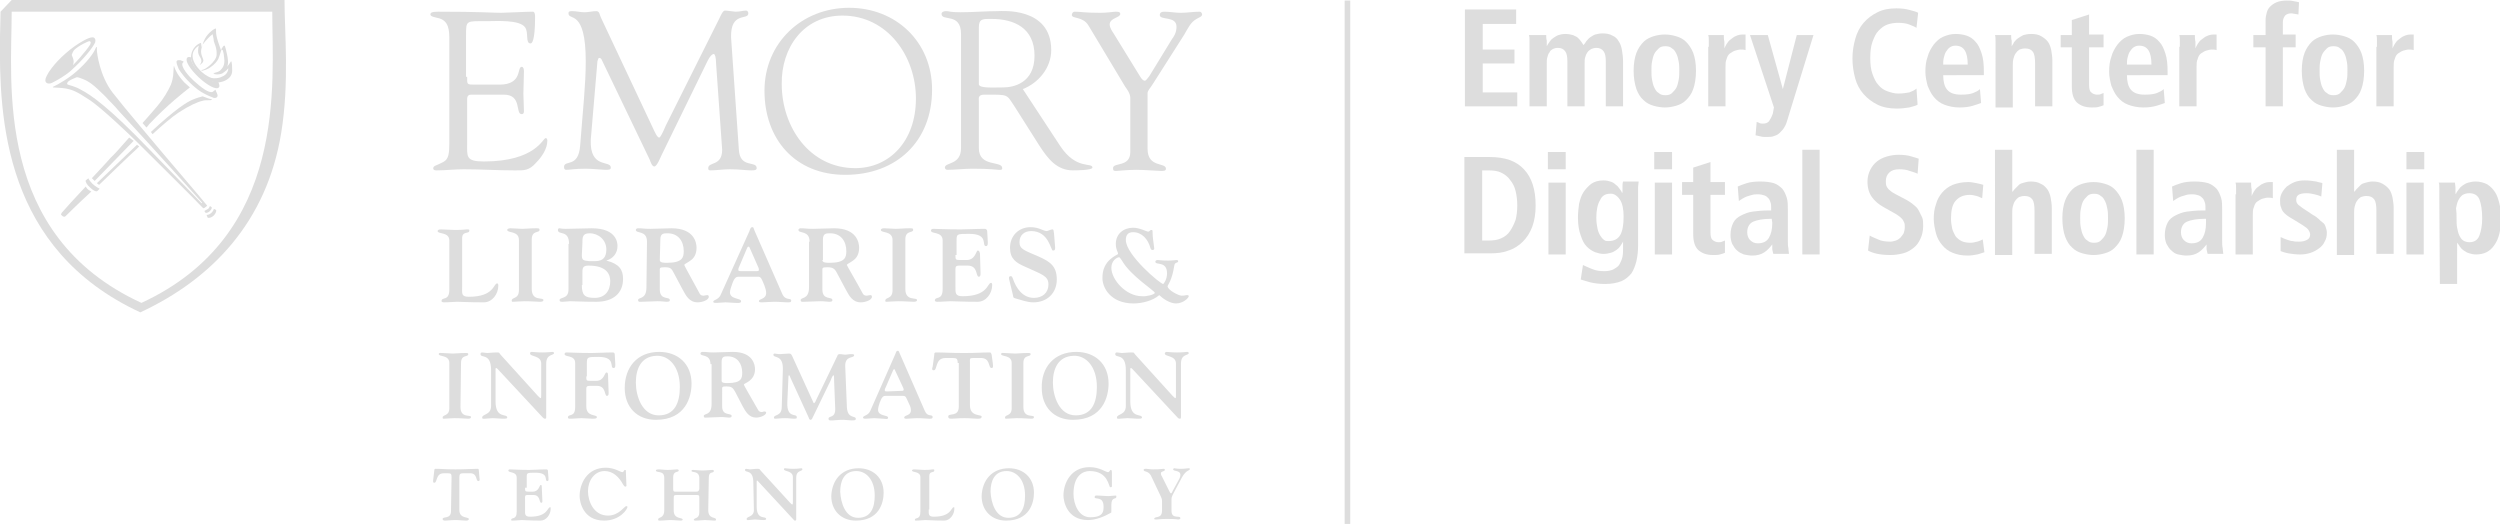 <?xml version="1.0" encoding="utf-8"?>
<!-- Generator: Adobe Illustrator 22.0.0, SVG Export Plug-In . SVG Version: 6.00 Build 0)  -->
<svg version="1.1" id="Layer_1" xmlns="http://www.w3.org/2000/svg" xmlns:xlink="http://www.w3.org/1999/xlink" x="0px" y="0px"
	 viewBox="0 0 449 94.1" style="enable-background:new 0 0 449 94.1;" xml:space="preserve">
<style type="text/css">
	.st0{fill:#DDDDDD;}
</style>
<g>
	<g>
		<polygon class="st0" points="241.5,94.1 241.5,0.1 242.5,0.1 242.5,94.1 		"/>
	</g>
</g>
<g>
	<g>
		<g>
			<g>
				<g>
					<path class="st0" d="M25.4,54.4C-1.1,42.2,2.1,14.9,2.1,2.1h46.8C48.9,14.9,51.8,42.2,25.4,54.4z M2.1,0l-2,2.1
						C0.1,3.6,0,5.6,0,6.5c-0.2,15,0.8,38.3,25.2,49.6c12.9-6,22.7-16.3,25.3-32.2c1.5-9.2,0.6-18,0.6-23.9L2.1,0z"/>
				</g>
				<g>
					<path class="st0" d="M15.4,33.5c-1.9,2-3.7,4-4.3,4.7c-0.1,0.2-0.2,0.3-0.1,0.4c0.1,0.1,0.3,0.3,0.4,0.3c0.1,0,0.2,0.1,0.4-0.1
						c0.1-0.1,2.1-2.1,4.6-4.4c0,0-0.2-0.1-0.5-0.3C15.6,33.9,15.4,33.5,15.4,33.5z"/>
					<g>
						<path class="st0" d="M16.6,33c0.5,0.5,1.3,0.9,1.3,0.9l-0.4,0.4c-0.2,0.2-0.8-0.1-1.3-0.6c-0.6-0.5-0.9-1.1-0.8-1.3l0.5-0.4
							C15.8,32,16.1,32.5,16.6,33z"/>
					</g>
					<g>
						<g>
							<g>
								<path class="st0" d="M38,38.2c0.4-0.4,0.4-0.7,0.4-0.7l0.4,0.2c0.1,0.1,0,0.6-0.4,1s-0.9,0.5-1.1,0.4l-0.2-0.5
									C37.2,38.6,37.6,38.6,38,38.2z"/>
							</g>
						</g>
						<g>
							<g>
								<path class="st0" d="M37.4,37.5c0.2-0.2,0.3-0.5,0.3-0.5l0.3,0.2c0.1,0.1,0,0.4-0.3,0.7s-0.7,0.4-0.8,0.3l-0.2-0.3
									C36.8,37.8,37.1,37.7,37.4,37.5z"/>
							</g>
						</g>
					</g>
				</g>
				<g>
					<path class="st0" d="M38.7,16.1l-0.5,0.4c-0.7,0.3-2.2-0.9-3.4-2c-0.8-0.7-2.4-2.5-2-3.2l0.2-0.2c-0.1-0.1-0.3-0.2-0.4-0.2
						c-0.1-0.1-0.3-0.1-0.5-0.1s-0.4,0.1-0.4,0.3c0,0.3,0.2,0.8,0.4,1.3c0.3,0.5,1.3,2,3.3,3.6c0.9,0.7,2,1.2,2.8,1.5
						c0.1,0.1,0.6,0.2,0.8-0.1c0.2-0.2,0-0.6-0.2-1C38.8,16.3,38.7,16.2,38.7,16.1z"/>
				</g>
				<path class="st0" d="M37.7,11.4"/>
				<path class="st0" d="M36.7,10.9"/>
				<path class="st0" d="M17.4,8.5c0,0.2,0,0.3,0,0.5c0,0.5,0.5,4.6,2.8,7.6c2,2.6,8.2,9.9,9.2,11.1c0.9,1.1,7,8.2,7.7,9.1l0.1,0.1
					c0,0-0.1,0.2-0.3,0.3c-0.2,0.2-0.4,0.2-0.4,0.2l-0.2-0.2c-0.2-0.3-10.7-10.7-11.7-11.7s-6.4-6.2-8.6-7.6
					c-1.9-1.2-2.8-1.9-4.9-2.1c0,0-1.5-0.1-1.6-0.1v-0.1c0.9-0.4,3-1.6,4.6-3.1c2.3-2.1,3-3.6,3.1-3.9C17.3,8.4,17.4,8.4,17.4,8.5z
					 M18.9,17.3c-2.2-2.2-3-2.7-4-3.1c-0.5-0.2-1-0.4-1.2-0.3c-0.4,0.2-1.1,0.4-1.5,0.8c-0.2,0.3-0.2,0.4,0,0.5
					c0.2,0.1,1.3,0.3,2.3,0.9c1.8,0.9,5.1,3.2,12.3,10.7c3.7,3.8,9.4,9.7,9.4,9.7l0.1-0.1c0,0-8.4-9.4-14.9-16.4
					C20.5,18.9,19.6,18.1,18.9,17.3z"/>
				<path class="st0" d="M38.5,16"/>
				<path class="st0" d="M12.5,12.9c-1,0.8-2.2,1.5-3.2,2c-0.7,0.3-1.6,0-0.9-1.3c0.2-0.4,0.5-0.9,0.9-1.4c1.3-1.7,3.5-3.7,5.7-4.9
					c0.7-0.4,1.3-0.6,1.6-0.6c0.5,0,0.6,0.5,0.5,0.9C16.7,8.5,15.1,10.6,12.5,12.9z M13.1,11.7c0.2-0.2,1.1-1.1,1.8-2
					C15.7,8.8,16.2,8,16.2,8s0.1-0.3,0.1-0.4s-0.2-0.2-0.2-0.2c-0.1-0.1-2,0.8-2.8,1.6c-0.1,0.1-0.3,0.5-0.4,0.8
					C12.8,10,13.5,10.7,13.1,11.7C13,11.7,13.1,11.7,13.1,11.7z"/>
				<path class="st0" d="M17.4,8.7"/>
				<g>
					<path class="st0" d="M24.6,26c-0.4,0.4-7.2,6.9-7.2,6.9c0.1,0.1,0.4,0.3,0.4,0.3s6.2-6,6.7-6.4c0.1-0.1,0.4-0.4,0.5-0.5
						L24.6,26z"/>
					<path class="st0" d="M37.4,18c0.1,0,0.2,0,0.3,0s0.2,0,0.3-0.1c0.1,0,0.1-0.1,0-0.1c-0.3,0-0.9-0.2-1.6-0.5
						c-0.4,0.1-1.1,0.3-1.8,0.6c-1,0.4-3.1,1.7-7.5,5.8l0.3,0.4c1.5-1.4,3.6-3.2,4.7-3.9c2-1.3,3.4-1.9,4.3-2.1
						C36.7,18,37.1,18,37.4,18z"/>
				</g>
				<g>
					<path class="st0" d="M33.1,14.8c-1.2-1.3-1.6-2.2-1.8-2.8c0,0,0,0,0-0.1h-0.1V12c-0.1,1.3,0,1.8-0.5,3.2
						c-0.5,1.1-1.3,2.5-2.4,3.8c-0.6,0.7-1.7,2-2.7,3.1l0.7,0.8c0.1-0.1,0.3-0.3,0.5-0.6c3.4-3.6,6.3-5.8,7.3-6.6
						C33.8,15.4,33.4,15.1,33.1,14.8z"/>
					<path class="st0" d="M23.2,24.7c-1.4,1.6-2.8,3.2-3.3,3.6c-0.3,0.4-3.4,3.7-3.4,3.7s0.1,0.1,0.2,0.2c0.1,0.1,0.3,0.3,0.3,0.3
						s6.5-6.7,7-7.2L23.2,24.7z"/>
				</g>
				<path class="st0" d="M34.3,10.4v-0.1c-0.3-0.1-0.6-0.1-0.7,0.1c-0.4,0.5,0.5,2,2.1,3.5s3.2,2.3,3.6,1.8c0.2-0.2,0.1-0.5-0.1-1
					C36.9,14.9,34.3,11.8,34.3,10.4z"/>
				<path class="st0" d="M41.5,11c-0.2,0.3-0.6,0.9-0.8,1.1c0.2-0.2,0.4-0.8,0.1-2.2c-0.2-1-0.3-1.3-0.4-1.6c-0.1-0.2-0.2-0.1-0.3,0
					S39.7,8.9,39.7,9c0,0.1,0,0-0.5-1.4c-0.3-0.9-0.4-1.5-0.4-1.9c0-0.2,0-0.3,0-0.5c0-0.1-0.1-0.1-0.3,0s-1.4,0.9-1.9,2.2
					c-0.3,0.7-0.3,1.3-0.4,1c-0.1-0.7-0.1-0.7-0.1-0.7c-0.4,0.1-1.8,0.8-1.8,2.7c0,1.6,3,5.1,5.5,4.3c0,0,1.9-0.4,1.9-2
					C41.7,10.9,41.5,11,41.5,11z M40.8,13c-0.1,0.2-0.4,0.6-1,0.8c-0.6,0.3-1.4,0.3-1.8,0.2c-1.8-0.6-2.9-2.4-2.9-2.4
					c-1.4-2.3,0.5-3.3,0.6-3.4c0,0-0.2,0.8-0.1,1.3c0.1,0.5,0.4,0.8,0.5,1.1c0.2,0.5-0.1,0.9-0.2,1c-0.1,0.1,0.1,0,0.1,0
					s0,0,0.1-0.1c0.3-0.2,0.5-0.5,0.4-0.8C36.3,10,35.8,9.5,36.4,8C37,7.2,37.9,6.3,38,6.3c0.1-0.1,0.2-0.2,0.2-0.1s0.2,0.8,0.2,1.2
					c0.1,0.4,0.6,1.3,0.5,2.5s-2.1,2.6-2.4,2.6c-0.1,0-0.2,0.1-0.3,0.1c-0.1,0.1,0,0.1,0.1,0.1s1-0.2,1.6-0.7c0.6-0.4,1.1-1,1.3-1.4
					c0.3-0.7,0.5-1.6,0.6-1.7C39.9,9,40,9,40,9c0,0.1,0.2,0.6,0.2,0.9c0,0.2,0.1,0.6,0.1,1c0,0.9-0.3,1.3-0.8,1.8
					c-0.3,0.2-0.6,0.3-1,0.4h-0.1c-0.1,0-0.1,0,0,0.1c0,0,0.1,0,0.1,0.1c0.3,0.1,0.9,0.1,1.4-0.1c0.2-0.1,0.4-0.3,0.8-0.6
					c0.1-0.1,0.3-0.4,0.3-0.3C41,12.3,41,12.7,40.8,13z"/>
			</g>
			<g>
				<g>
					<path class="st0" d="M151.3,2.8c8.1,0,13.2,7.3,13.2,14.9c0,7.7-4.8,12.5-10.9,12.5c-8.2,0-13.2-7.4-13.2-15.1
						C140.3,8.6,144.3,2.8,151.3,2.8z M151.8,31.4c9.2,0,15.6-6,15.6-15.3c0-8.6-6.5-14.7-14.9-14.7c-8.5,0-15.2,6.3-15.2,14.9
						C137.3,25,142.8,31.4,151.8,31.4z"/>
					<path class="st0" d="M175.8,4.9c0-1.6,0.8-1.5,2.3-1.5c4,0,7.7,1.6,7.7,6.6s-3.9,5.7-5.6,5.7c-1.9,0-4.4,0.2-4.4-0.6V4.9z
						 M183.7,16c2.8-1.1,5.1-3.8,5.1-7c0-7.8-8.9-7-9.6-7c-2.1,0-4.4,0.2-6.7,0.2c-2.1,0-1.9-0.2-2.6-0.2c-0.5,0-0.8,0.2-0.8,0.5
						c0,1.4,3.5-0.3,3.5,3.6v20.5c0,3.1-2.9,2.5-2.9,3.5c0,0.2,0.2,0.4,0.4,0.4c1.5,0,3-0.2,4.6-0.2c3.3,0,4.3,0.2,4.6,0.2
						s0.7,0.1,0.7-0.3c0-1.4-4.2-0.1-4.2-3.6v-8.5c0-0.4-0.2-1.1,1-1.1c4.5,0,3.9-0.1,5.4,2.1l4.5,7.1c1.5,2.3,3.1,4.4,6,4.4
						c0.4,0,3.5,0,3.5-0.5c0-1-2.9,0.5-5.8-3.9L183.7,16z"/>
					<path class="st0" d="M195.5,4.6c-1-1.7-3-1.2-3-1.9c0-0.3,0.2-0.6,0.5-0.6c1.1,0,1.8,0.2,4.6,0.2c1.3,0,2.4-0.2,2.8-0.2
						c0.3,0,0.8,0,0.8,0.4c0,0.7-1.9,0.7-1.9,1.9c0,0.6,0.5,1.3,0.7,1.6l4.8,7.8c0.3,0.5,0.6,0.7,0.8,0.7s0.4-0.3,0.8-0.8l4.1-6.7
						c0.3-0.4,0.8-1.1,0.8-2.2c0-2-3-1.1-3-2.1c0-0.5,0.4-0.6,0.8-0.6c1,0,2,0.2,2.9,0.2c1.2,0,2.3-0.2,3.5-0.2
						c0.2,0,0.4,0.3,0.4,0.5c0,0.4-0.7,0.6-1,0.8c-1.1,0.6-1.6,1.8-2.2,2.8l-5.6,8.8c-0.6,1-1,1.2-1,1.8v9.9c0,3.5,3.3,2.4,3.3,3.6
						c0,0.4-0.4,0.4-0.9,0.4c-0.6,0-2.9-0.2-4.4-0.2c-1.8,0-3.2,0.2-3.6,0.2c-0.4,0-0.6,0-0.6-0.5c0-1.1,3.1-0.1,3.1-2.9v-9.7
						c0-0.8-0.6-1.6-0.9-2L195.5,4.6z"/>
					<path class="st0" d="M132.7,26.9c0.2,3.4,3.2,1.9,3.2,3.3c0,0.4-0.5,0.4-1,0.4c-0.8,0-2.2-0.2-3.8-0.2c-1.2,0-2.5,0.2-3.5,0.2
						c-0.4,0-0.4-0.2-0.4-0.4c0-1.2,2.5-0.3,2.5-3.3l-1.1-15.6c0-1-0.2-1.6-0.4-1.6c-0.3,0-0.7,0.4-1.1,1.2l-8.3,17
						c-0.2,0.4-0.8,2-1.3,2c-0.4,0-0.7-0.9-0.8-1.2l-8.6-17.9c-0.1-0.3-0.3-0.4-0.5-0.4c-0.1,0-0.2,0.2-0.3,0.6l-1.2,14.1
						c-0.2,5.3,3.6,3.6,3.6,5c0,0.4-0.4,0.4-1,0.4c-0.5,0-2.3-0.2-3.5-0.2c-2.1,0-2.8,0.2-3.5,0.2c-0.3,0-0.4-0.2-0.4-0.5
						c0-1.4,2.6,0.3,2.9-3.9c0.5-6.6,1-10.8,1-15.1c0-9.5-3.1-7.2-3.1-8.6c0-0.4,0.3-0.4,0.7-0.4c0.7,0,1.4,0.2,2.2,0.2
						c0.7,0,1.4-0.2,2.1-0.2c0.6,0,0.6,0.7,0.8,1.1l9.6,20.4c0.4,0.8,0.6,1.2,0.9,1.2c0.2,0,0.6-0.8,1.2-2.2l9.6-19.2
						c0.2-0.4,0.6-1.4,1-1.4s1.7,0.2,1.9,0.2c0.9,0,1.3-0.2,1.9-0.2c0.2,0,0.4,0.2,0.4,0.5c0,1.3-3.2-0.4-3.1,4.3L132.7,26.9z"/>
					<path class="st0" d="M83.9,13.8c0,1.4-0.1,1.4,1.5,1.4h4.3c4.2,0,3.1-3.2,4-3.2c0.3,0,0.4,0.4,0.4,0.8c0,1.4-0.1,2.8-0.1,4
						c0,1,0.1,2.1,0.1,3.2c0,0.4-0.2,0.5-0.4,0.5c-1.2,0,0.1-3.5-3.2-3.5h-5.9c-0.8,0-0.7,0.7-0.7,1.3v7.4c0,2.4-0.3,3.3,3,3.3
						c9.3,0,10.6-4.2,11.1-4.2c0.3,0,0.3,0.4,0.3,0.5c0,1.4-1,2.9-2,3.9c-1.3,1.5-2.2,1.4-3.9,1.4c-3.1,0-6.1-0.2-9.1-0.2
						c-1.6,0-3.3,0.2-4.9,0.2c-0.4,0-0.6-0.1-0.6-0.4c0.1-0.5,0.5-0.4,1.8-1.1c1-0.5,1.1-1.6,1.1-3.5V7.3c0-1.8,0-3.7-2.2-4.1
						c-0.3-0.1-1.2-0.2-1.2-0.6c0-0.3,0.2-0.5,1.4-0.5c7.6,0,9.7,0.2,11.3,0.2c0.8,0,4.5-0.2,5.7-0.2c0.3,0,0.4,0.4,0.4,0.9
						c0,4.5-0.6,4.8-0.8,4.8c-1,0-0.3-1.9-1-2.9c-1-1.4-5.2-1.1-6.8-1.1c-3.8,0-3.8-0.2-3.8,2.5v7.5H83.9z"/>
				</g>
			</g>
		</g>
	</g>
	<g>
		<path class="st0" d="M83,51.5c0,1.2-0.2,1.8,1.2,1.8c4.6,0,4.4-2.4,5.1-2.4c0.1,0,0.2,0.1,0.2,0.4c0,1.5-1.1,3-2.6,3
			c-2.8,0-3.9-0.1-4.8-0.1c-0.6,0-1.4,0.1-2.4,0.1c-0.2,0-0.4-0.1-0.4-0.2c0-0.9,1.4,0.1,1.4-2.1v-8.8c0-1.6-2.1-1.1-2.1-1.7
			c0-0.2,0.2-0.3,0.6-0.3c0.7,0,1.8,0.1,2.5,0.1c1.6,0,1.8-0.1,2.1-0.1c0.4,0,0.5,0,0.5,0.2c0,0.7-1.3,0-1.3,1.4L83,51.5L83,51.5z"
			/>
		<path class="st0" d="M95.5,51.9c0,2.3,2.1,1.4,2.1,2c0,0.2-0.2,0.3-0.6,0.3c-0.7,0-1.4-0.1-2.8-0.1c-0.8,0-1.6,0.1-2.1,0.1
			c-0.2,0-0.2-0.1-0.2-0.2c0-0.7,1.3-0.2,1.3-1.9v-9c0-1.7-2.1-1.2-2.1-1.8c0-0.3,0.5-0.3,0.6-0.3c0.7,0,1.5,0.1,2.1,0.1
			c0.7,0,1.3-0.1,2.4-0.1c0.6,0,0.7,0,0.7,0.3c0,0.6-1.4,0-1.4,1.7V51.9z"/>
		<path class="st0" d="M102.2,43.8c0-2.6-2-1.5-2-2.5c0-0.3,0.2-0.3,0.3-0.3c0.1,0,0.3,0.1,1.1,0.1c1.6,0,3.2-0.1,4.7-0.1
			c4.6,0,4.6,2.8,4.6,3.2c0,1.2-0.7,2.2-2,2.6l0,0c2.3,0.6,3,1.6,3,3.3c0,2.5-1.7,4.1-4.8,4.1c-2.8,0-3.7-0.1-4.7-0.1
			c-0.4,0-0.9,0.1-1.3,0.1s-0.6,0-0.6-0.3c0-0.6,1.6-0.1,1.6-1.9v-8.2H102.2z M104.5,45.8c0,0.9,0.2,1,1.3,1.1h1.1
			c1.4,0,2-0.7,2-2.1c0-1.7-1.4-2.9-3-2.9c-1.3,0-1.3,0.7-1.3,1.8L104.5,45.8L104.5,45.8z M104.5,51.2c0,1.8,0.5,2.3,2.3,2.3
			s2.8-1.2,2.8-3c0-1.1-0.5-2.8-3.9-2.8c-1.1,0-1.1,0.5-1.1,1.4v2.1H104.5z"/>
		<path class="st0" d="M116.2,43.4c0-2.1-2-1.4-2-2.1c0-0.2,0.2-0.3,0.4-0.3c0.9,0,1,0.1,2.2,0.1c1.3,0,2.5-0.1,3.8-0.1
			c4.1,0,4.5,2.6,4.5,3.5c0,1.2-0.5,1.9-1.1,2.3c-0.5,0.4-1.1,0.6-1.1,0.8c0,0.1,1.5,2.8,2.8,5.2c0.2,0.3,0.5,0.3,0.7,0.3
			s0.4-0.1,0.6-0.1s0.3,0.1,0.3,0.3c0,0.6-1.2,1-2,1c-1.5,0-2.1-1.2-2.7-2.3l-1.6-3c-0.4-0.8-0.6-1-1.6-1s-0.9,0.1-0.9,0.8V52
			c0,2,1.8,1.2,1.8,1.9c0,0.2-0.1,0.3-0.6,0.3c-0.3,0-0.8-0.1-1.6-0.1c-1,0-1.9,0.1-2.9,0.1c-0.2,0-0.6,0.1-0.6-0.3
			c0-0.6,1.5,0,1.5-2.3L116.2,43.4L116.2,43.4z M118.5,46.7c0,0.5,0.7,0.5,1.3,0.5c2.8,0,3-1,3-2.1c0-1.8-1-3.2-2.9-3.2
			c-0.7,0-1.3,0-1.3,1.1L118.5,46.7L118.5,46.7z"/>
		<path class="st0" d="M132.6,49.7c-0.3,0-0.7,0.1-1.1,1.3c-0.1,0.4-0.4,1-0.4,1.5c0,1.3,2,1,2,1.6c0,0.4-0.6,0.3-1,0.3
			c-0.6,0-1.2-0.1-1.8-0.1s-1.1,0.1-1.6,0.1c-0.3,0-0.6,0-0.6-0.2c0-0.4,1-0.3,1.4-1.4l5.1-11.3c0.1-0.3,0.2-0.7,0.5-0.7
			c0.2,0,0.2,0,0.4,0.6l5,11.4c0.6,1.3,1.6,0.6,1.6,1.2c0,0.3-0.2,0.3-0.7,0.3c-0.7,0-1.2-0.1-2.4-0.1c-0.8,0-1.5,0.1-2.1,0.1
			c-0.3,0-0.6,0-0.6-0.2c0-0.5,1.3-0.3,1.3-1.5c0-0.4-0.1-0.7-0.3-1.3c-0.6-1.5-0.7-1.6-1.2-1.6C136.1,49.7,132.6,49.7,132.6,49.7z
			 M135.7,48.7c0.3,0,0.6,0,0.6-0.2c0-0.3-0.1-0.5-0.2-0.7l-1.5-3.4c-0.1-0.1-0.1-0.1-0.2-0.1c0,0-0.1,0-0.2,0.2l-1.4,3.3
			c-0.1,0.2-0.2,0.4-0.2,0.7c0,0.2,0.3,0.2,0.6,0.2H135.7z"/>
		<path class="st0" d="M145.4,43.4c0-2.1-2-1.4-2-2.1c0-0.2,0.2-0.3,0.4-0.3c0.9,0,1,0.1,2.2,0.1c1.3,0,2.5-0.1,3.8-0.1
			c4.1,0,4.5,2.6,4.5,3.5c0,1.2-0.5,1.9-1.1,2.3c-0.5,0.4-1.1,0.6-1.1,0.8c0,0.1,1.6,2.8,2.9,5.2c0.2,0.3,0.5,0.3,0.7,0.3
			s0.4-0.1,0.6-0.1c0.2,0,0.3,0.1,0.3,0.3c0,0.6-1.2,1-2,1c-1.5,0-2.1-1.2-2.7-2.3l-1.6-3c-0.4-0.8-0.8-1-1.7-1
			c-1,0-0.9,0.1-0.9,0.8V52c0,2,1.8,1.2,1.8,1.9c0,0.2-0.1,0.3-0.6,0.3c-0.3,0-0.8-0.1-1.6-0.1c-1,0-1.9,0.1-2.9,0.1
			c-0.2,0-0.6,0.1-0.6-0.3c0-0.6,1.5,0,1.5-2.3v-8.2H145.4z M147.7,46.7c0,0.5,0.7,0.5,1.3,0.5c2.8,0,3-1,3-2.1c0-1.8-1-3.2-2.9-3.2
			c-0.7,0-1.3,0-1.3,1.1v3.7H147.7z"/>
		<path class="st0" d="M162.6,51.9c0,2.3,2.1,1.4,2.1,2c0,0.2-0.2,0.3-0.6,0.3c-0.7,0-1.4-0.1-2.8-0.1c-0.8,0-1.6,0.1-2.1,0.1
			c-0.2,0-0.2-0.1-0.2-0.2c0-0.7,1.3-0.2,1.3-1.9v-9c0-1.7-2.1-1.2-2.1-1.8c0-0.3,0.5-0.3,0.6-0.3c0.7,0,1.5,0.1,2.1,0.1
			c0.7,0,1.3-0.1,2.4-0.1c0.6,0,0.7,0,0.7,0.3c0,0.6-1.4,0-1.4,1.7V51.9z"/>
		<path class="st0" d="M171.6,45.8c0,0.8,0,0.9,0.8,0.9h1.2c1.6,0,1.7-1.7,2-1.7c0.1,0,0.3,0,0.4,0.5l0.1,3.3c0,0.2,0.1,0.9-0.3,0.9
			c-0.6,0-0.1-2-2-2h-1.4c-0.9,0-0.8,0.2-0.8,1.3v2.4c0,1.2-0.1,1.8,1.3,1.8c4.6,0,4.4-2.4,5.1-2.4c0.1,0,0.2,0.1,0.2,0.4
			c0,1.5-1.1,3-2.6,3c-2.8,0-4-0.1-4.9-0.1c-0.6,0-1.4,0.1-2.4,0.1c-0.2,0-0.4-0.1-0.4-0.2c0-0.9,1.4,0.1,1.4-2.1v-8.7
			c0-1.7-2.1-1.1-2.1-1.8c0-0.2,0.2-0.3,0.4-0.3c0.8,0,2.1,0.1,5,0.1c1.3,0,2.6-0.1,4.3-0.1c0.2,0,0.4,0.2,0.4,0.4l0.1,1.8
			c0,0.2,0.1,0.9-0.3,0.9c-0.9,0,0.6-2.2-3-2.2c-2.3,0-2.3,0-2.3,1.3v2.5H171.6z"/>
		<path class="st0" d="M181.3,50.4c-0.1-0.3-0.2-0.8,0.2-0.8c0.3,0,0.3,0.2,0.4,0.4c0.6,1.8,1.8,3.5,3.8,3.5c1.5,0,2.6-0.9,2.6-2.4
			c0-1.6-1.2-1.8-4.2-3.2c-1.6-0.7-2.7-1.4-2.7-3.4c0-2.1,1.5-3.7,3.7-3.7c1.5,0,2.3,0.7,2.9,0.7c0.2,0,0.7-0.3,1-0.3
			s0.2,0.3,0.3,0.7l0.2,2.5c0,0.4,0,0.6-0.4,0.6s-0.7-3.5-3.9-3.5c-1.2,0-2.1,0.7-2.1,2s1,1.5,3.5,2.6c2,0.9,3.2,1.7,3.2,4.1
			c0,2.4-1.7,4.1-4.2,4.1c-1.1,0-2.1-0.4-3.2-0.7c-0.5-0.1-0.4-0.3-0.5-0.7L181.3,50.4z"/>
		<path class="st0" d="M200.8,45.6c0-0.4-0.4-0.7-0.4-1.8c0-1.8,1.4-2.9,3.1-2.9c1.2,0,2.4,0.7,2.7,0.7s0.3-0.3,0.6-0.3
			c0.2,0,0.2,0.1,0.2,0.4c0,1,0.2,1.9,0.3,2.9c0,0.2-0.1,0.3-0.3,0.3s-0.3-0.1-0.4-0.4c-0.4-1.5-1.5-2.8-3.1-2.8
			c-0.9,0-1.3,0.5-1.3,1.4c0,2.7,6.2,7.9,6.7,7.9c0.1,0,0.7-0.8,0.7-1.9c0-2.3-2.1-1.4-2.1-2.1c0-0.1,0.1-0.3,0.4-0.3
			c0.3,0,0.7,0.1,1.9,0.1c0.9,0,1.2-0.1,1.5-0.1c0.2,0,0.3,0.1,0.3,0.2c0,0.4-0.6,0.1-0.7,0.8c-0.4,2.7-1.2,3.5-1.2,3.7
			c0,0.7,2,1.7,2.5,1.7c0.7,0,0.7-0.1,1-0.1c0.1,0,0.3,0,0.3,0.2c0,0.3-1,1.3-2.3,1.3c-1.1,0-2.4-0.9-3-1.5c-1.1,1-3.1,1.5-4.6,1.5
			c-4.2,0-5.6-2.9-5.6-4.5C197.9,46.6,200.8,45.8,200.8,45.6z M207.4,52.6c0-0.4-4.3-3-5.9-5.8c-0.2-0.3-0.4-0.6-0.5-0.6
			c-0.4,0-1.4,0.6-1.4,1.9c0,2.1,2.6,5.1,5.5,5.1C205.8,53.3,207.4,52.9,207.4,52.6z"/>
	</g>
	<g>
		<path class="st0" d="M82.7,73.1c0,2.1,1.9,1.3,1.9,1.8c0,0.2-0.2,0.3-0.5,0.3c-0.6,0-1.2-0.1-2.5-0.1c-0.7,0-1.4,0.1-1.9,0.1
			c-0.2,0-0.2-0.1-0.2-0.2c0-0.6,1.2-0.2,1.2-1.7v-8.1c0-1.5-1.9-1.1-1.9-1.6c0-0.3,0.4-0.2,0.6-0.2c0.7,0,1.3,0.1,1.9,0.1
			s1.2-0.1,2.2-0.1c0.5,0,0.6,0,0.6,0.2c0,0.6-1.3,0-1.3,1.6L82.7,73.1L82.7,73.1z"/>
		<path class="st0" d="M88.2,66.5c0-3.2-1.9-2.1-1.9-2.9c0-0.2,0.1-0.3,0.3-0.3c0.3,0,0.6,0.1,0.9,0.1c0.4,0,0.9-0.1,1.8-0.1
			c0.5,0,0.3,0.1,0.6,0.4l6.7,7.4c0.2,0.2,0.4,0.4,0.5,0.4s0.1-0.2,0.1-0.6v-5.6c0-1.5-2-1.2-2-1.8c0-0.1,0-0.3,0.3-0.3
			s0.8,0.1,1.9,0.1s1.6-0.1,1.8-0.1c0.3,0,0.3,0.2,0.3,0.2c0,0.5-1.4,0.1-1.4,1.9v9.4c0,0.4,0,0.5-0.2,0.5s-0.3-0.1-0.4-0.2
			l-8.1-8.7c-0.1-0.1-0.2-0.2-0.3-0.2c-0.1,0-0.1,0.1-0.1,0.3v5.7c0,3.2,2.1,2.1,2.1,2.9c0,0.2-0.4,0.2-0.6,0.2
			c-0.8,0-1.4-0.1-2-0.1c-0.5,0-1,0.1-1.4,0.1c-0.2,0-0.5,0.1-0.5-0.2c0-0.7,1.6-0.4,1.6-2.1C88.2,72.9,88.2,66.5,88.2,66.5z"/>
		<path class="st0" d="M105.3,67.6c0,0.7,0,0.8,0.7,0.8h1.1c1.4,0,1.5-1.5,1.8-1.5c0.1,0,0.3,0,0.3,0.4l0.1,3c0,0.2,0.1,0.8-0.3,0.8
			c-0.5,0-0.1-1.8-1.8-1.8H106c-0.8,0-0.7,0.2-0.7,1.2V73c0,1.9,1.9,1.4,1.9,1.9c0,0.3-0.4,0.3-0.8,0.3c-0.6,0-1.3-0.1-2-0.1
			c-0.5,0-1.2,0.1-2.1,0.1c-0.2,0-0.3-0.1-0.3-0.2c0-0.8,1.3,0.1,1.3-1.9v-7.9c0-1.5-1.9-1-1.9-1.6c0-0.2,0.1-0.3,0.4-0.3
			c0.7,0,1.9,0.1,4.5,0.1c1.2,0,2.3-0.1,3.8-0.1c0.2,0,0.3,0.2,0.3,0.3l0.1,1.7c0,0.2,0.1,0.8-0.3,0.8c-0.8,0,0.5-2-2.7-2
			c-2,0-2.1,0-2.1,1.2v2.3H105.3z"/>
		<path class="st0" d="M118.4,63.2c3.3,0,5.8,2.1,5.8,5.7c0,2.3-1,6.5-6.4,6.5c-3.4,0-5.6-2.3-5.6-5.7
			C112.2,66,114.4,63.2,118.4,63.2z M118.3,74.6c2.9,0,3.8-2.3,3.8-5.1c0-3.7-2-5.7-4.2-5.6c-2.8,0.1-3.7,2.4-3.7,4.8
			C114.2,71.1,115.3,74.6,118.3,74.6z"/>
		<path class="st0" d="M127.6,65.4c0-1.9-1.8-1.3-1.8-1.9c0-0.2,0.2-0.3,0.4-0.3c0.8,0,0.9,0.1,2,0.1c1.1,0,2.3-0.1,3.4-0.1
			c3.7,0,4,2.4,4,3.1c0,1.1-0.5,1.7-1,2.1s-1,0.5-1,0.7c0,0.1,1.4,2.5,2.6,4.6c0.2,0.3,0.5,0.3,0.6,0.3c0.2,0,0.3-0.1,0.5-0.1
			s0.3,0.1,0.3,0.2c0,0.5-1.1,0.9-1.8,0.9c-1.3,0-1.9-1.1-2.4-2l-1.4-2.7c-0.4-0.7-0.7-0.9-1.5-0.9c-0.9,0-0.8,0.1-0.8,0.7V73
			c0,1.8,1.7,1.1,1.7,1.7c0,0.2-0.1,0.3-0.5,0.3c-0.3,0-0.7-0.1-1.4-0.1c-0.9,0-1.7,0.1-2.6,0.1c-0.2,0-0.5,0.1-0.5-0.3
			c0-0.5,1.4,0,1.4-2.1v-7.2H127.6z M129.6,68.4c0,0.4,0.6,0.4,1.1,0.4c2.5,0,2.6-0.9,2.6-1.9c0-1.6-0.9-2.9-2.6-2.9
			c-0.6,0-1.1,0-1.1,1V68.4z"/>
		<path class="st0" d="M141.4,72.3c-0.1,2.9,1.7,1.9,1.7,2.6c0,0.1,0.1,0.3-0.4,0.3c-0.6,0-1-0.1-1.7-0.1c-0.8,0-1.4,0.1-1.7,0.1
			S139,75.1,139,75c0-0.6,1.4-0.2,1.4-1.9l0.2-6.7c0.1-2.8-1.7-2-1.7-2.7c0-0.1,0.1-0.2,0.2-0.2c0.2,0,0.5,0.1,1,0.1
			c0.4,0,1-0.1,1.6-0.1c0.2,0,0.4,0,0.6,0.5l3.7,8.1c0.1,0.2,0.1,0.3,0.2,0.3c0.1,0,0.3-0.3,0.3-0.4l3.9-8.1c0-0.1,0.1-0.3,0.4-0.3
			c0.4,0,0.7,0.1,1,0.1s0.6-0.1,1.1-0.1s0.5,0.1,0.5,0.2c0,0.6-1.6,0-1.6,1.9l0.3,7.4c0.1,2.2,1.6,1.5,1.6,2.1
			c0,0.3-0.2,0.3-0.8,0.3c-0.5,0-1-0.1-1.4-0.1c-1.1,0-1.5,0.1-1.9,0.1s-0.8,0.1-0.8-0.3c0-0.6,1.3,0,1.2-1.9l-0.2-5.1
			c0-0.5,0-0.8-0.1-0.8s-0.3,0.3-0.5,0.9l-3.2,6.6c-0.1,0.2-0.2,0.5-0.4,0.5c-0.3,0-0.3-0.3-0.4-0.5l-3.3-7.2c0-0.1-0.1-0.3-0.2-0.3
			c-0.1,0-0.1,0.3-0.1,0.4L141.4,72.3z"/>
		<path class="st0" d="M159,71.1c-0.3,0-0.6,0.1-1,1.2c-0.1,0.3-0.3,0.9-0.3,1.3c0,1.2,1.8,0.9,1.8,1.4c0,0.4-0.5,0.2-0.9,0.2
			c-0.5,0-1-0.1-1.6-0.1c-0.5,0-1,0.1-1.5,0.1c-0.2,0-0.5,0-0.5-0.2c0-0.4,0.9-0.3,1.3-1.2l4.5-10.2c0.1-0.3,0.2-0.6,0.4-0.6
			s0.2,0,0.4,0.5l4.5,10.3c0.5,1.2,1.4,0.5,1.4,1.1c0,0.3-0.2,0.3-0.6,0.3c-0.6,0-1.1-0.1-2.2-0.1c-0.7,0-1.4,0.1-1.8,0.1
			c-0.3,0-0.5,0-0.5-0.2c0-0.5,1.2-0.3,1.2-1.3c0-0.4-0.1-0.7-0.3-1.1c-0.6-1.3-0.6-1.5-1.1-1.5C162.2,71.1,159,71.1,159,71.1z
			 M161.8,70.2c0.3,0,0.5,0,0.5-0.2s-0.1-0.4-0.2-0.6l-1.4-3c-0.1-0.1,0-0.1-0.1-0.1c0,0-0.1,0-0.2,0.2l-1.3,3
			c-0.1,0.2-0.2,0.4-0.2,0.6s0.2,0.2,0.5,0.2L161.8,70.2L161.8,70.2z"/>
		<path class="st0" d="M172,65.2c0-0.8-0.2-0.9-0.9-0.9h-1.3c-1.9,0-1.4,2.2-2.1,2.2c-0.4,0-0.3-0.4-0.2-0.6l0.3-2.2
			c0-0.2,0-0.4,0.3-0.4c1.6,0,2.6,0.1,5,0.1c2.5,0,3.1-0.1,4.7-0.1c0.2,0,0.2,0.2,0.3,0.4l0.2,1.5c0,0.2,0.2,0.9-0.2,0.9
			c-0.7,0-0.1-1.9-2.1-1.8h-1.2c-0.7,0-0.6,0.1-0.6,0.9v7.6c0,2.1,2.1,1.6,2.1,2s-0.3,0.4-0.8,0.4c-0.7,0-1.2-0.1-2.3-0.1
			s-1.7,0.1-2.3,0.1c-0.3,0-0.6,0-0.6-0.4c0-0.7,1.9,0.2,1.9-1.8v-7.8H172z"/>
		<path class="st0" d="M183.8,73.1c0,2.1,1.9,1.3,1.9,1.8c0,0.2-0.1,0.3-0.5,0.3c-0.6,0-1.2-0.1-2.6-0.1c-0.7,0-1.4,0.1-1.9,0.1
			c-0.2,0-0.2-0.1-0.2-0.2c0-0.6,1.2-0.2,1.2-1.7v-8.1c0-1.5-1.9-1.1-1.9-1.6c0-0.3,0.4-0.2,0.6-0.2c0.7,0,1.3,0.1,1.9,0.1
			c0.6,0,1.2-0.1,2.2-0.1c0.5,0,0.6,0,0.6,0.2c0,0.6-1.3,0-1.3,1.6V73.1z"/>
		<path class="st0" d="M193.3,63.2c3.3,0,5.8,2.1,5.8,5.7c0,2.3-1,6.5-6.4,6.5c-3.4,0-5.6-2.3-5.6-5.7C187,66,189.3,63.2,193.3,63.2
			z M193.2,74.6c2.9,0,3.8-2.3,3.8-5.1c0-3.7-2-5.7-4.2-5.6c-2.8,0.1-3.7,2.4-3.7,4.8C189.1,71.1,190.2,74.6,193.2,74.6z"/>
		<path class="st0" d="M202.2,66.5c0-3.2-1.9-2.1-1.9-2.9c0-0.2,0.1-0.3,0.3-0.3c0.3,0,0.6,0.1,0.9,0.1c0.4,0,0.9-0.1,1.8-0.1
			c0.5,0,0.3,0.1,0.6,0.4l6.7,7.4c0.2,0.2,0.4,0.4,0.5,0.4s0.1-0.2,0.1-0.6v-5.6c0-1.5-2-1.2-2-1.8c0-0.1,0.1-0.3,0.3-0.3
			c0.3,0,0.8,0.1,1.9,0.1c1.1,0,1.6-0.1,1.8-0.1c0.3,0,0.3,0.2,0.3,0.2c0,0.5-1.4,0.1-1.4,1.9v9.4c0,0.4,0,0.5-0.2,0.5
			s-0.3-0.1-0.4-0.2l-8.1-8.7c-0.1-0.1-0.2-0.2-0.3-0.2s-0.1,0.1-0.1,0.3v5.7c0,3.2,2.1,2.1,2.1,2.9c0,0.2-0.4,0.2-0.6,0.2
			c-0.8,0-1.4-0.1-2-0.1c-0.5,0-1,0.1-1.4,0.1c-0.2,0-0.5,0.1-0.5-0.2c0-0.7,1.6-0.4,1.6-2.1L202.2,66.5L202.2,66.5z"/>
	</g>
	<g>
		<path class="st0" d="M81.1,85.7c0-0.6-0.1-0.7-0.7-0.7h-0.7c-1.5,0-1.1,1.7-1.7,1.7c-0.3,0-0.2-0.3-0.2-0.5l0.2-1.7
			c0-0.1,0-0.3,0.2-0.3c1.2,0,1.7,0.1,3.6,0.1s2.8-0.1,4-0.1c0.2,0,0.2,0.2,0.2,0.3l0.1,1.2c0,0.2,0.2,0.7-0.2,0.7
			c-0.5,0-0.1-1.5-1.6-1.4h-1.1c-0.5,0-0.7,0.1-0.7,0.7v5.9c0,1.6,1.7,1.2,1.7,1.6c0,0.3-0.3,0.3-0.6,0.3c-0.5,0-1-0.1-1.8-0.1
			c-0.9,0-1.3,0.1-1.8,0.1c-0.2,0-0.5,0-0.5-0.3c0-0.5,1.5,0.1,1.5-1.4L81.1,85.7L81.1,85.7z"/>
		<path class="st0" d="M94.3,87.6c0,0.6,0,0.7,0.6,0.7h0.8c1.1,0,1.2-1.2,1.4-1.2c0.1,0,0.2,0,0.2,0.3l0.1,2.3
			c0,0.2,0.1,0.6-0.2,0.6c-0.4,0-0.1-1.4-1.4-1.4h-1c-0.6,0-0.5,0.2-0.5,0.9v1.7c0,0.8-0.1,1.3,0.9,1.3c3.2,0,3.1-1.7,3.6-1.7
			c0.1,0,0.1,0,0.1,0.3c0,1-0.8,2.1-1.8,2.1c-2,0-2.8-0.1-3.4-0.1c-0.4,0-1,0.1-1.7,0.1c-0.2,0-0.2-0.1-0.2-0.1c0-0.6,1,0.1,1-1.5
			v-6.1c0-1.2-1.5-0.8-1.5-1.3c0-0.1,0.1-0.2,0.3-0.2c0.5,0,1.5,0.1,3.5,0.1c0.9,0,1.8-0.1,3-0.1c0.2,0,0.3,0.1,0.3,0.2l0.1,1.3
			c0,0.2,0.1,0.6-0.2,0.6c-0.6,0,0.4-1.5-2.1-1.5c-1.6,0-1.6,0-1.6,0.9v1.8H94.3z"/>
		<path class="st0" d="M112.5,87c0,0.1,0.1,0.4-0.2,0.4c-0.2,0-0.3-0.3-0.4-0.4c-0.7-1.3-1.8-2.4-3.3-2.4c-1.9,0-3,1.8-3,3.6
			c0,1.8,1,4.4,3.6,4.4c2,0,2.9-1.7,3.3-1.7c0.1,0,0.2,0.1,0.2,0.1c0,0.5-1.4,2.5-4.2,2.5c-3.8,0-4.4-3.4-4.4-4.4
			c0-2.2,1.3-5.1,4.7-5.1c1.6,0,2.6,0.8,3,0.8c0.2,0,0.3-0.4,0.4-0.4s0.2,0,0.2,0.1L112.5,87z"/>
		<path class="st0" d="M127.2,91.6c0,1.7,1.4,1.2,1.4,1.7c0,0.2-0.1,0.2-0.3,0.2c-0.4,0-1.2-0.1-1.7-0.1s-1,0.1-1.7,0.1
			c-0.2,0-0.3-0.1-0.3-0.1c0-0.5,1-0.1,1-1.4v-2.4c0-0.6,0-0.7-0.5-0.7h-3.5c-0.6,0-0.6,0.1-0.6,0.7v2.1c0,1.6,1.6,1.2,1.6,1.6
			c0,0.1,0,0.2-0.4,0.2c-0.5,0-1-0.1-1.9-0.1c-0.5,0-1.1,0.1-1.8,0.1c-0.2,0-0.3,0-0.3-0.2c0-0.5,1.1-0.1,1.1-1.7v-5.8
			c0-1.4-1.5-0.8-1.5-1.3c0-0.2,0.4-0.2,0.6-0.2c0.4,0,0.8,0.1,1.5,0.1c0.8,0,1.3-0.1,1.7-0.1c0.2,0,0.3,0.1,0.3,0.2
			c0,0.4-1,0-1,1.2v2.1c0,0.4,0.1,0.5,0.3,0.5h3.9c0.4,0,0.5-0.3,0.5-0.6v-1.8c0-1.4-1.4-1-1.4-1.3c0-0.2,0.1-0.2,0.3-0.2
			c0.5,0,0.9,0.1,1.7,0.1c0.7,0,1.2-0.1,1.7-0.1c0.2,0,0.3,0,0.3,0.2c0,0.5-0.9-0.1-0.9,1.2L127.2,91.6L127.2,91.6z"/>
		<path class="st0" d="M135.3,86.7c0-2.5-1.5-1.7-1.5-2.3c0-0.1,0.1-0.2,0.2-0.2c0.2,0,0.5,0.1,0.7,0.1c0.3,0,0.7-0.1,1.4-0.1
			c0.4,0,0.3,0.1,0.5,0.3l5.3,5.8c0.2,0.2,0.3,0.3,0.4,0.3c0.1,0,0.1-0.2,0.1-0.5v-4.4c0-1.2-1.6-1-1.6-1.4c0-0.1,0-0.2,0.2-0.2
			s0.6,0.1,1.5,0.1c0.8,0,1.3-0.1,1.4-0.1c0.2,0,0.2,0.1,0.2,0.2c0,0.4-1.1,0.1-1.1,1.5v7.3c0,0.3,0,0.4-0.2,0.4s-0.2-0.1-0.3-0.2
			l-6.3-6.8c-0.1-0.1-0.2-0.2-0.2-0.2c-0.1,0-0.1,0.1-0.1,0.2V91c0,2.5,1.7,1.6,1.7,2.2c0,0.2-0.3,0.2-0.5,0.2
			c-0.6,0-1.1-0.1-1.5-0.1s-0.8,0.1-1.1,0.1c-0.1,0-0.4,0.1-0.4-0.2c0-0.5,1.3-0.3,1.3-1.6L135.3,86.7L135.3,86.7z"/>
		<path class="st0" d="M154.2,84.1c2.6,0,4.5,1.7,4.5,4.4c0,1.8-0.8,5-5,5c-2.6,0-4.4-1.8-4.4-4.4C149.4,86.3,151.1,84.1,154.2,84.1
			z M154.1,93c2.3,0,3-1.8,3-4c0-2.9-1.6-4.4-3.3-4.4c-2.2,0-2.9,1.8-2.9,3.7C151,90.3,151.8,93,154.1,93z"/>
		<path class="st0" d="M166.8,91.5c0,0.8-0.1,1.3,0.9,1.3c3.2,0,3.1-1.7,3.6-1.7c0.1,0,0.1,0,0.1,0.3c0,1-0.8,2.1-1.8,2.1
			c-2,0-2.8-0.1-3.4-0.1c-0.4,0-1,0.1-1.7,0.1c-0.2,0-0.2-0.1-0.2-0.1c0-0.6,1,0.1,1-1.5v-6.2c0-1.1-1.5-0.8-1.5-1.2
			c0-0.1,0.1-0.2,0.4-0.2c0.5,0,1.3,0.1,1.8,0.1c1.1,0,1.3-0.1,1.5-0.1c0.3,0,0.3,0,0.3,0.2c0,0.5-0.9,0-0.9,1v6H166.8z"/>
		<path class="st0" d="M181.2,84.1c2.6,0,4.5,1.7,4.5,4.4c0,1.8-0.8,5-5,5c-2.6,0-4.4-1.8-4.4-4.4C176.4,86.3,178.1,84.1,181.2,84.1
			z M181.1,93c2.3,0,3-1.8,3-4c0-2.9-1.6-4.4-3.3-4.4c-2.2,0-2.9,1.8-2.9,3.7C178,90.3,178.8,93,181.1,93z"/>
		<path class="st0" d="M199.7,87.3c0,0.2-0.1,0.2-0.3,0.2c-0.3,0-0.3-2.9-3.7-2.9c-1.2,0-2.9,0.8-2.9,4.1c0,1.8,0.9,4.2,3,4.2
			c2.4,0,2.4-1.1,2.4-1.9c0-2-1.6-1.2-1.6-1.7c0-0.4,0.4-0.3,0.6-0.3c0.6,0,1.2,0.1,1.8,0.1c0.5,0,0.9-0.1,1.4-0.1
			c0.1,0,0.1,0.1,0.1,0.2c0,0.6-0.9-0.1-0.9,1.5c0,0.5,0,0.9,0,1.1s0,0.3-0.1,0.3c-1.2,0.7-2.7,1.3-4.1,1.3c-3.8,0-4.4-3.4-4.4-4.4
			c0-2.2,1.3-5.1,4.7-5.1c1.8,0,2.9,0.9,3.3,0.9c0.3,0,0.3-0.4,0.5-0.4s0.2,0.3,0.2,0.5V87.3z"/>
		<path class="st0" d="M206.7,85.4c-0.5-0.9-1.3-0.6-1.3-1c0-0.2,0.2-0.2,0.5-0.2c0.2,0,0.6,0.1,1.2,0.1c0.6,0,1.1,0,1.9-0.1
			c0.2,0,0.2,0.1,0.2,0.2c0,0.3-0.7,0.2-0.7,0.6c0,0.1,0,0.3,0.2,0.6l1.2,2.4c0.2,0.4,0.3,0.6,0.4,0.6c0.1,0,0.2-0.1,0.3-0.4
			l1.2-2.2c0.2-0.4,0.2-0.6,0.2-0.7c0-0.9-1.3-0.6-1.3-1c0-0.1,0.1-0.2,0.2-0.2c0.2,0,0.4,0.1,1.1,0.1c1,0,1.1-0.1,1.5-0.1
			c0.2,0,0.2,0.1,0.2,0.1c0,0.4-0.6,0.1-1.4,1.5l-1.7,3.2c-0.1,0.3-0.2,0.4-0.2,0.8v2c0,1.7,1.6,0.7,1.6,1.4c0,0.1-0.2,0.2-0.4,0.2
			c-0.1,0-0.3-0.1-2-0.1c-1.2,0-1.6,0.1-1.9,0.1c-0.2,0-0.4,0-0.4-0.1c0-0.6,1.4,0.1,1.4-1.5V90c0-0.4-0.1-0.5-0.2-0.8L206.7,85.4z"
			/>
	</g>
</g>
<g>
	<path class="st0" d="M263.1,1.7h9.2v2.6h-6v4.6h5.7v2.5h-5.7v5.2h6.2v2.5h-9.4L263.1,1.7L263.1,1.7z"/>
	<path class="st0" d="M274.7,8.4c0-0.5,0-0.9,0-1.2c0-0.4,0-0.6-0.1-0.9h3.1c0,0.3,0,0.7,0.1,1c0,0.3,0,0.7,0,1l0,0
		c0.1-0.2,0.3-0.5,0.5-0.8s0.4-0.5,0.7-0.7c0.3-0.2,0.6-0.4,0.9-0.5s0.8-0.2,1.2-0.2c0.6,0,1,0.1,1.4,0.2c0.4,0.2,0.7,0.3,0.9,0.5
		c0.2,0.2,0.4,0.4,0.6,0.7c0.1,0.2,0.3,0.4,0.4,0.6c0.2-0.2,0.3-0.4,0.5-0.7c0.2-0.2,0.4-0.5,0.7-0.7c0.3-0.2,0.6-0.4,0.9-0.5
		c0.4-0.1,0.8-0.2,1.3-0.2c0.7,0,1.3,0.1,1.8,0.4c0.5,0.2,0.9,0.6,1.1,1c0.3,0.4,0.5,1,0.6,1.6s0.2,1.3,0.2,2.1v8h-3.1V11
		c0-0.8-0.1-1.4-0.4-1.8c-0.3-0.4-0.7-0.6-1.3-0.6c-0.3,0-0.7,0.1-0.9,0.2c-0.3,0.2-0.5,0.3-0.7,0.6s-0.3,0.5-0.4,0.9
		c-0.1,0.3-0.1,0.7-0.1,1v7.8h-3.1V11c0-0.8-0.1-1.4-0.4-1.8c-0.3-0.4-0.7-0.6-1.3-0.6c-0.4,0-0.7,0.1-0.9,0.2
		c-0.3,0.2-0.5,0.3-0.6,0.6c-0.2,0.2-0.3,0.5-0.4,0.9c-0.1,0.3-0.1,0.7-0.1,1v7.8h-3.1L274.7,8.4L274.7,8.4z"/>
	<path class="st0" d="M293.4,12.7c0-1.3,0.2-2.4,0.5-3.2c0.3-0.8,0.8-1.5,1.3-2s1.2-0.8,1.8-1c0.7-0.2,1.3-0.3,2-0.3s1.3,0.1,2,0.3
		c0.7,0.2,1.3,0.5,1.8,1s1,1.2,1.3,2s0.5,1.9,0.5,3.2s-0.2,2.5-0.5,3.3c-0.3,0.9-0.8,1.5-1.3,2s-1.1,0.8-1.8,1
		c-0.7,0.2-1.3,0.3-2,0.3c-0.6,0-1.3-0.1-2-0.3c-0.7-0.2-1.3-0.5-1.8-1c-0.6-0.5-1-1.2-1.3-2C293.6,15.1,293.4,14,293.4,12.7z
		 M296.6,12.7c0,0.5,0,1.1,0.1,1.6s0.2,1,0.4,1.4c0.2,0.4,0.4,0.8,0.8,1c0.3,0.3,0.7,0.4,1.2,0.4s0.9-0.1,1.2-0.4
		c0.3-0.3,0.6-0.6,0.8-1c0.2-0.4,0.3-0.9,0.4-1.4s0.1-1.1,0.1-1.6s0-1.1-0.1-1.6s-0.2-1-0.4-1.4c-0.2-0.4-0.4-0.8-0.8-1
		c-0.3-0.3-0.7-0.4-1.2-0.4s-0.9,0.1-1.2,0.4c-0.3,0.3-0.6,0.6-0.8,1c-0.2,0.4-0.3,0.9-0.4,1.4S296.6,12.2,296.6,12.7z"/>
	<path class="st0" d="M306.9,8.4c0-0.4,0-0.8,0-1.1c0-0.4,0-0.7-0.1-1h2.8c0,0.4,0,0.8,0.1,1.2c0,0.4,0,0.8,0,1.2l0,0
		c0.1-0.2,0.2-0.5,0.4-0.8c0.2-0.3,0.4-0.6,0.7-0.8c0.3-0.2,0.6-0.5,0.9-0.6c0.4-0.2,0.8-0.3,1.3-0.3c0.1,0,0.2,0,0.3,0
		c0.1,0,0.2,0,0.2,0V9c-0.3-0.1-0.6-0.1-0.9-0.1s-0.6,0.1-1,0.2c-0.3,0.1-0.6,0.3-0.9,0.5s-0.5,0.6-0.6,1c-0.2,0.4-0.2,0.9-0.2,1.5
		v7h-3.1V8.4H306.9z"/>
	<path class="st0" d="M320.2,16L320.2,16l2.5-9.7h3l-4,13l-0.7,2.3c-0.1,0.4-0.3,0.9-0.5,1.2c-0.2,0.4-0.5,0.7-0.8,1s-0.6,0.5-1,0.6
		c-0.4,0.2-0.9,0.2-1.4,0.2c-0.4,0-0.8,0-1.1-0.1c-0.3-0.1-0.6-0.1-0.9-0.2l0.2-2.4c0.2,0.1,0.4,0.1,0.5,0.2
		c0.2,0.1,0.4,0.1,0.6,0.1c0.5,0,0.8-0.1,1.1-0.4c0.2-0.3,0.5-0.8,0.7-1.4l0.2-1.1l-4.3-13h3.2L320.2,16z"/>
	<path class="st0" d="M344.4,18.8c-0.3,0.2-0.8,0.3-1.5,0.5c-0.7,0.1-1.4,0.2-2.2,0.2c-1.3,0-2.5-0.2-3.5-0.7s-1.8-1.1-2.5-1.9
		s-1.2-1.7-1.5-2.8s-0.5-2.3-0.5-3.6s0.2-2.4,0.5-3.5s0.8-2.1,1.5-2.9s1.5-1.4,2.5-1.9s2.1-0.7,3.4-0.7c0.9,0,1.7,0.1,2.4,0.3
		s1.2,0.3,1.5,0.5L344.2,5c-0.3-0.2-0.8-0.4-1.3-0.6s-1.2-0.3-2-0.3c-0.7,0-1.3,0.1-1.9,0.3c-0.6,0.2-1.1,0.6-1.6,1.1
		s-0.8,1.2-1.1,2s-0.4,1.8-0.4,2.9s0.1,2.1,0.4,2.9c0.3,0.8,0.6,1.5,1.1,2c0.4,0.5,1,0.9,1.6,1.1s1.2,0.4,1.9,0.4
		c0.8,0,1.4-0.1,2-0.2c0.5-0.2,1-0.4,1.3-0.7L344.4,18.8z"/>
	<path class="st0" d="M355.8,18.5c-0.3,0.1-0.8,0.3-1.5,0.5s-1.4,0.3-2.4,0.3s-1.9-0.2-2.7-0.5s-1.4-0.8-1.9-1.4s-0.8-1.3-1.1-2
		c-0.2-0.8-0.4-1.6-0.4-2.5c0-1,0.1-1.9,0.4-2.7c0.2-0.8,0.6-1.5,1.1-2.2c0.5-0.6,1-1.1,1.7-1.4s1.4-0.5,2.2-0.5
		c0.7,0,1.4,0.1,2,0.3c0.6,0.2,1.2,0.6,1.6,1.1c0.5,0.5,0.8,1.2,1.1,2.1c0.3,0.9,0.4,2,0.4,3.3v0.6H349c0,1.1,0.2,2,0.7,2.6
		c0.5,0.6,1.3,0.9,2.5,0.9c1,0,1.7-0.1,2.2-0.3c0.5-0.2,0.9-0.4,1.2-0.7L355.8,18.5z M353.4,11.6c0-2.3-0.7-3.4-2.2-3.4
		c-0.4,0-0.7,0.1-1,0.3s-0.5,0.5-0.7,0.8s-0.3,0.7-0.4,1.1c-0.1,0.4-0.1,0.8-0.1,1.2C349,11.6,353.4,11.6,353.4,11.6z"/>
	<path class="st0" d="M358.4,8.4c0-0.4,0-0.8,0-1.1c0-0.4,0-0.7-0.1-1h2.9c0,0.3,0,0.7,0.1,1c0,0.3,0,0.7,0,1l0,0
		c0.1-0.2,0.3-0.4,0.4-0.7c0.2-0.2,0.4-0.5,0.7-0.7c0.3-0.2,0.6-0.4,1-0.6c0.4-0.1,0.8-0.2,1.4-0.2c0.7,0,1.3,0.1,1.8,0.4
		s0.9,0.6,1.2,1c0.3,0.4,0.5,1,0.6,1.5c0.1,0.6,0.2,1.2,0.2,1.8v8.3h-3.1v-7.7c0-1-0.1-1.7-0.4-2.1s-0.7-0.6-1.4-0.6
		c-0.4,0-0.7,0.1-1,0.2c-0.3,0.2-0.5,0.4-0.7,0.7s-0.3,0.6-0.4,1s-0.1,0.8-0.1,1.2v7.5h-3.1V8.4z"/>
	<path class="st0" d="M372.1,3.6l3.1-1v3.6h2.6v2.3h-2.6v6.7c0,0.7,0.1,1.2,0.4,1.4c0.2,0.2,0.6,0.4,1,0.4c0.3,0,0.5,0,0.7-0.1
		s0.3-0.1,0.5-0.2v2.2c-0.2,0.1-0.5,0.2-0.9,0.3c-0.3,0.1-0.7,0.1-1.2,0.1c-1.2,0-2-0.3-2.7-0.9c-0.6-0.6-0.9-1.5-0.9-2.9v-7h-2V6.3
		h2V3.6z"/>
	<path class="st0" d="M388.8,18.5c-0.3,0.1-0.8,0.3-1.5,0.5s-1.4,0.3-2.4,0.3s-1.9-0.2-2.7-0.5s-1.4-0.8-1.9-1.4s-0.8-1.3-1.1-2
		c-0.2-0.8-0.4-1.6-0.4-2.5c0-1,0.1-1.9,0.4-2.7c0.2-0.8,0.6-1.5,1.1-2.2c0.5-0.6,1-1.1,1.7-1.4s1.4-0.5,2.2-0.5
		c0.7,0,1.4,0.1,2,0.3c0.6,0.2,1.2,0.6,1.6,1.1c0.5,0.5,0.8,1.2,1.1,2.1c0.3,0.9,0.4,2,0.4,3.3v0.6H382c0,1.1,0.2,2,0.7,2.6
		c0.5,0.6,1.3,0.9,2.5,0.9c1,0,1.7-0.1,2.2-0.3c0.5-0.2,0.9-0.4,1.2-0.7L388.8,18.5z M386.4,11.6c0-2.3-0.7-3.4-2.2-3.4
		c-0.4,0-0.7,0.1-1,0.3s-0.5,0.5-0.7,0.8s-0.3,0.7-0.4,1.1c-0.1,0.4-0.1,0.8-0.1,1.2C382,11.6,386.4,11.6,386.4,11.6z"/>
	<path class="st0" d="M391.5,8.4c0-0.4,0-0.8,0-1.1c0-0.4,0-0.7-0.1-1h2.8c0,0.4,0,0.8,0.1,1.2c0,0.4,0,0.8,0,1.2l0,0
		c0.1-0.2,0.2-0.5,0.4-0.8c0.2-0.3,0.4-0.6,0.7-0.8c0.3-0.2,0.6-0.5,0.9-0.6c0.4-0.2,0.8-0.3,1.3-0.3c0.1,0,0.2,0,0.3,0
		c0.1,0,0.2,0,0.2,0V9c-0.3-0.1-0.6-0.1-0.9-0.1s-0.6,0.1-1,0.2c-0.3,0.1-0.6,0.3-0.9,0.5s-0.5,0.6-0.6,1c-0.2,0.4-0.2,0.9-0.2,1.5
		v7h-3.1V8.4H391.5z"/>
	<path class="st0" d="M406.9,8.5h-2.2V6.3h2.2V3.6c0-0.5,0.1-0.9,0.2-1.3s0.3-0.8,0.6-1.1c0.3-0.3,0.7-0.6,1.2-0.8s1.1-0.3,1.8-0.3
		c0.4,0,0.8,0,1.2,0.1s0.7,0.1,1,0.2l-0.1,2.2c-0.2,0-0.4-0.1-0.6-0.1s-0.4-0.1-0.7-0.1c-0.4,0-0.8,0.1-1.1,0.4
		C410.1,3.2,410,3.6,410,4v2.2h2.3v2.3H410v10.6h-3.1V8.5z"/>
	<path class="st0" d="M413.4,12.7c0-1.3,0.2-2.4,0.5-3.2c0.3-0.8,0.8-1.5,1.3-2s1.2-0.8,1.8-1c0.7-0.2,1.3-0.3,2-0.3s1.3,0.1,2,0.3
		c0.7,0.2,1.3,0.5,1.8,1s1,1.2,1.3,2s0.5,1.9,0.5,3.2s-0.2,2.5-0.5,3.3c-0.3,0.9-0.8,1.5-1.3,2s-1.1,0.8-1.8,1
		c-0.7,0.2-1.3,0.3-2,0.3c-0.6,0-1.3-0.1-2-0.3c-0.7-0.2-1.3-0.5-1.8-1c-0.6-0.5-1-1.2-1.3-2C413.6,15.1,413.4,14,413.4,12.7z
		 M416.6,12.7c0,0.5,0,1.1,0.1,1.6s0.2,1,0.4,1.4c0.2,0.4,0.4,0.8,0.8,1c0.3,0.3,0.7,0.4,1.2,0.4s0.9-0.1,1.2-0.4
		c0.3-0.3,0.6-0.6,0.8-1c0.2-0.4,0.3-0.9,0.4-1.4s0.1-1.1,0.1-1.6s0-1.1-0.1-1.6s-0.2-1-0.4-1.4c-0.2-0.4-0.4-0.8-0.8-1
		c-0.3-0.3-0.7-0.4-1.2-0.4s-0.9,0.1-1.2,0.4c-0.3,0.3-0.6,0.6-0.8,1c-0.2,0.4-0.3,0.9-0.4,1.4S416.6,12.2,416.6,12.7z"/>
	<path class="st0" d="M426.9,8.4c0-0.4,0-0.8,0-1.1c0-0.4,0-0.7-0.1-1h2.8c0,0.4,0,0.8,0.1,1.2c0,0.4,0,0.8,0,1.2l0,0
		c0.1-0.2,0.2-0.5,0.4-0.8c0.2-0.3,0.4-0.6,0.7-0.8c0.3-0.2,0.6-0.5,0.9-0.6c0.4-0.2,0.8-0.3,1.3-0.3c0.1,0,0.2,0,0.3,0
		c0.1,0,0.2,0,0.2,0V9c-0.3-0.1-0.6-0.1-0.9-0.1s-0.6,0.1-1,0.2c-0.3,0.1-0.6,0.3-0.9,0.5s-0.5,0.6-0.6,1c-0.2,0.4-0.2,0.9-0.2,1.5
		v7h-3.1V8.4H426.9z"/>
	<path class="st0" d="M263,28.2h4.5c2.8,0,4.8,0.7,6.2,2.2c1.4,1.5,2.1,3.6,2.1,6.5c0,1.5-0.2,2.7-0.6,3.8s-1,2-1.7,2.7
		s-1.6,1.3-2.6,1.6c-1,0.4-2.1,0.5-3.3,0.5H263V28.2z M266.2,43.2h1.1c0.9,0,1.7-0.1,2.3-0.4c0.7-0.3,1.2-0.7,1.6-1.3s0.7-1.2,1-2
		c0.2-0.8,0.3-1.6,0.3-2.6c0-0.9-0.1-1.8-0.3-2.6c-0.2-0.8-0.5-1.4-1-2c-0.4-0.6-1-1-1.6-1.3s-1.4-0.4-2.3-0.4h-1.1V43.2z"/>
	<path class="st0" d="M278,27.3h3.2v3.1H278V27.3z M278.1,32.8h3.1v12.9h-3.1V32.8z"/>
	<path class="st0" d="M284.3,47.6c0.4,0.2,0.9,0.4,1.6,0.7s1.4,0.4,2.2,0.4c0.7,0,1.3-0.1,1.8-0.4s0.8-0.5,1-0.9s0.4-0.8,0.5-1.3
		s0.1-1,0.1-1.5v-1.2l0,0c-0.1,0.2-0.3,0.5-0.5,0.8s-0.4,0.5-0.7,0.7c-0.3,0.2-0.6,0.4-1,0.5s-0.8,0.2-1.3,0.2s-0.9-0.1-1.5-0.3
		c-0.5-0.2-1-0.5-1.5-1s-0.8-1.1-1.1-2c-0.3-0.8-0.5-1.9-0.5-3.2c0-0.9,0.1-1.7,0.2-2.5c0.2-0.8,0.4-1.5,0.8-2.1s0.9-1.1,1.4-1.5
		c0.6-0.4,1.3-0.6,2.2-0.6c0.5,0,0.9,0.1,1.2,0.2c0.4,0.1,0.7,0.3,0.9,0.5c0.3,0.2,0.5,0.4,0.7,0.7s0.4,0.5,0.5,0.8h0.1
		c0-0.3,0-0.7,0-1s0-0.7,0.1-1h2.8c0,0.3-0.1,0.7-0.1,1s0,0.7,0,1v9.5c0,1-0.1,1.9-0.3,2.8c-0.2,0.8-0.5,1.6-0.9,2.2
		c-0.5,0.6-1.1,1.1-1.8,1.4c-0.8,0.3-1.7,0.5-2.9,0.5c-1,0-1.9-0.1-2.7-0.3s-1.3-0.4-1.7-0.5L284.3,47.6z M286.7,39.1
		c0,0.8,0.1,1.4,0.2,1.9s0.3,1,0.5,1.3s0.4,0.6,0.7,0.8c0.2,0.2,0.5,0.2,0.8,0.2c1,0,1.7-0.4,2.1-1.1c0.4-0.7,0.6-1.8,0.6-3.3
		c0-1.3-0.2-2.4-0.7-3.1c-0.5-0.7-1.1-1.1-1.8-1c-0.8,0-1.4,0.4-1.7,1.1C286.9,36.7,286.7,37.8,286.7,39.1z"/>
	<path class="st0" d="M297.1,27.3h3.2v3.1h-3.2V27.3z M297.2,32.8h3.1v12.9h-3.1V32.8z"/>
	<path class="st0" d="M304.1,30.1l3.1-1v3.6h2.6V35h-2.6v6.7c0,0.7,0.1,1.2,0.4,1.4c0.2,0.2,0.6,0.4,1,0.4c0.3,0,0.5,0,0.7-0.1
		s0.3-0.1,0.5-0.2v2.2c-0.2,0.1-0.5,0.2-0.9,0.3c-0.3,0.1-0.7,0.1-1.2,0.1c-1.2,0-2-0.3-2.7-0.9c-0.6-0.6-0.9-1.5-0.9-2.9v-7h-2
		v-2.3h2V30.1z"/>
	<path class="st0" d="M312.1,33.5c0.4-0.2,1-0.4,1.6-0.6c0.6-0.2,1.5-0.3,2.4-0.3c1,0,1.8,0.1,2.5,0.3c0.6,0.2,1.1,0.6,1.5,1
		c0.4,0.5,0.6,1,0.8,1.6s0.2,1.4,0.2,2.2v5.6c0,0.5,0,0.9,0.1,1.3c0,0.4,0.1,0.7,0.1,1h-2.8c-0.1-0.2-0.1-0.5-0.2-0.8
		c0-0.3,0-0.6,0-0.9l0,0c-0.4,0.5-0.8,1-1.4,1.4s-1.3,0.6-2.2,0.6c-0.5,0-1-0.1-1.5-0.2c-0.5-0.2-0.9-0.4-1.2-0.7
		c-0.4-0.3-0.6-0.7-0.9-1.2c-0.2-0.5-0.3-1-0.3-1.6c0-0.9,0.2-1.6,0.5-2.2c0.3-0.6,0.8-1,1.4-1.3s1.3-0.6,2.1-0.7
		c0.8-0.1,1.7-0.2,2.7-0.2h0.6v-0.5c0-0.3,0-0.6-0.1-0.9c-0.1-0.3-0.2-0.6-0.4-0.8c-0.2-0.2-0.4-0.4-0.7-0.5
		c-0.3-0.1-0.7-0.2-1.1-0.2s-0.8,0-1.1,0.1c-0.4,0.1-0.7,0.2-1,0.3s-0.6,0.3-0.8,0.4c-0.2,0.1-0.4,0.3-0.6,0.4L312.1,33.5z
		 M318.2,39.3H318c-1.3,0-2.4,0.2-3.1,0.5s-1.1,1-1.1,1.9c0,0.6,0.2,1.1,0.5,1.4c0.4,0.4,0.8,0.6,1.4,0.6c0.9,0,1.6-0.3,2-1
		s0.6-1.5,0.6-2.7L318.2,39.3L318.2,39.3z"/>
	<path class="st0" d="M323.7,26.9h3.1v18.8h-3.1V26.9z"/>
	<path class="st0" d="M335.8,42.3c0.3,0.2,0.8,0.4,1.5,0.7c0.6,0.3,1.4,0.4,2.2,0.4c0.3,0,0.7-0.1,1-0.2c0.3-0.1,0.6-0.3,0.8-0.5
		c0.2-0.2,0.4-0.5,0.6-0.8c0.1-0.3,0.2-0.7,0.2-1.1c0-0.3,0-0.6-0.1-0.8s-0.2-0.5-0.4-0.7c-0.2-0.2-0.4-0.4-0.7-0.6
		c-0.3-0.2-0.6-0.4-1-0.6l-1.6-0.9c-0.9-0.5-1.6-1.1-2.1-1.8s-0.8-1.6-0.8-2.8c0-0.8,0.2-1.5,0.5-2.1s0.7-1.1,1.2-1.5
		s1.1-0.7,1.8-0.9c0.7-0.2,1.4-0.3,2.1-0.3c0.9,0,1.7,0.1,2.3,0.3c0.6,0.2,1.1,0.3,1.3,0.4l-0.2,2.7c-0.4-0.2-0.8-0.3-1.4-0.5
		c-0.5-0.2-1.2-0.3-1.9-0.3c-0.8,0-1.4,0.2-1.8,0.6s-0.6,0.9-0.6,1.5c0,0.3,0,0.6,0.1,0.9c0.1,0.2,0.2,0.4,0.4,0.6
		c0.2,0.2,0.4,0.3,0.6,0.5c0.2,0.1,0.5,0.3,0.7,0.4l1.9,1c0.5,0.3,1,0.6,1.3,0.9c0.4,0.3,0.7,0.6,0.9,1c0.2,0.4,0.4,0.8,0.6,1.2
		s0.2,1,0.2,1.6c0,0.9-0.2,1.7-0.5,2.3c-0.3,0.7-0.7,1.2-1.2,1.6c-0.5,0.4-1.1,0.8-1.9,1s-1.5,0.3-2.3,0.3c-1.8,0-3.1-0.3-4-0.8
		L335.8,42.3z"/>
	<path class="st0" d="M356.4,45.3c-0.4,0.1-0.8,0.3-1.3,0.4c-0.5,0.1-1.1,0.2-1.7,0.2c-1.1,0-2-0.2-2.7-0.5
		c-0.8-0.3-1.4-0.8-1.9-1.4s-0.9-1.3-1.1-2.1s-0.4-1.7-0.4-2.6s0.1-1.8,0.4-2.6c0.2-0.8,0.6-1.5,1.1-2.1s1.2-1.1,1.9-1.4
		c0.8-0.3,1.7-0.5,2.8-0.5c0.5,0,1,0.1,1.5,0.2c0.5,0.1,0.9,0.2,1.2,0.3l-0.2,2.4c-0.3-0.1-0.6-0.3-1-0.4c-0.4-0.1-0.8-0.2-1.2-0.2
		c-1.2,0-2,0.4-2.6,1.1s-0.8,1.8-0.8,3.2c0,0.6,0.1,1.2,0.2,1.7s0.4,1,0.6,1.4c0.3,0.4,0.7,0.7,1.1,0.9s1,0.3,1.6,0.3
		c0.4,0,0.8-0.1,1.2-0.2c0.4-0.1,0.8-0.3,1-0.4L356.4,45.3z"/>
	<path class="st0" d="M358.3,26.9h3.1v7.5h0.1c0.1-0.2,0.3-0.4,0.5-0.6c0.2-0.2,0.4-0.4,0.6-0.6c0.2-0.2,0.5-0.3,0.9-0.4
		c0.3-0.1,0.8-0.2,1.2-0.2c0.7,0,1.3,0.1,1.8,0.4c0.5,0.2,0.9,0.6,1.2,1c0.3,0.4,0.5,1,0.6,1.5c0.1,0.6,0.2,1.2,0.2,1.8v8.3h-3.1
		v-7.7c0-1-0.1-1.7-0.4-2.1c-0.3-0.4-0.7-0.6-1.4-0.6c-0.4,0-0.7,0.1-1,0.2c-0.3,0.2-0.5,0.4-0.7,0.7s-0.3,0.6-0.4,1
		s-0.1,0.8-0.1,1.2v7.5h-3.1L358.3,26.9L358.3,26.9z"/>
	<path class="st0" d="M370.4,39.2c0-1.3,0.2-2.4,0.5-3.2s0.8-1.5,1.3-2s1.2-0.8,1.8-1c0.7-0.2,1.3-0.3,2-0.3s1.3,0.1,2,0.3
		s1.3,0.5,1.8,1s1,1.2,1.3,2s0.5,1.9,0.5,3.2s-0.2,2.5-0.5,3.3c-0.3,0.9-0.8,1.5-1.3,2s-1.1,0.8-1.8,1c-0.7,0.2-1.3,0.3-2,0.3
		c-0.6,0-1.3-0.1-2-0.3s-1.3-0.5-1.8-1c-0.6-0.5-1-1.2-1.3-2S370.4,40.5,370.4,39.2z M373.6,39.2c0,0.5,0,1.1,0.1,1.6s0.2,1,0.4,1.4
		c0.2,0.4,0.4,0.8,0.8,1c0.3,0.3,0.7,0.4,1.2,0.4s0.9-0.1,1.2-0.4c0.3-0.3,0.6-0.6,0.8-1c0.2-0.4,0.3-0.9,0.4-1.4s0.1-1.1,0.1-1.6
		s0-1.1-0.1-1.6s-0.2-1-0.4-1.4c-0.2-0.4-0.4-0.8-0.8-1c-0.3-0.3-0.7-0.4-1.2-0.4s-0.9,0.1-1.2,0.4s-0.6,0.6-0.8,1
		c-0.2,0.4-0.3,0.9-0.4,1.4C373.6,38.1,373.6,38.7,373.6,39.2z"/>
	<path class="st0" d="M383.7,26.9h3.1v18.8h-3.1V26.9z"/>
	<path class="st0" d="M390.1,33.5c0.4-0.2,1-0.4,1.6-0.6c0.6-0.2,1.5-0.3,2.4-0.3c1,0,1.8,0.1,2.5,0.3c0.6,0.2,1.1,0.6,1.5,1
		c0.4,0.5,0.6,1,0.8,1.6s0.2,1.4,0.2,2.2v5.6c0,0.5,0,0.9,0.1,1.3c0,0.4,0.1,0.7,0.1,1h-2.8c-0.1-0.2-0.1-0.5-0.2-0.8
		c0-0.3,0-0.6,0-0.9l0,0c-0.4,0.5-0.8,1-1.4,1.4s-1.3,0.6-2.2,0.6c-0.5,0-1-0.1-1.5-0.2s-0.9-0.4-1.2-0.7c-0.4-0.3-0.6-0.7-0.9-1.2
		c-0.2-0.5-0.3-1-0.3-1.6c0-0.9,0.2-1.6,0.5-2.2c0.3-0.6,0.8-1,1.4-1.3s1.3-0.6,2.1-0.7c0.8-0.1,1.7-0.2,2.7-0.2h0.6v-0.5
		c0-0.3,0-0.6-0.1-0.9c-0.1-0.3-0.2-0.6-0.4-0.8c-0.2-0.2-0.4-0.4-0.7-0.5c-0.3-0.1-0.7-0.2-1.1-0.2s-0.8,0-1.1,0.1s-0.7,0.2-1,0.3
		s-0.6,0.3-0.8,0.4c-0.2,0.1-0.4,0.3-0.6,0.4L390.1,33.5z M396.2,39.3h-0.3c-1.3,0-2.4,0.2-3.1,0.5s-1.1,1-1.1,1.9
		c0,0.6,0.2,1.1,0.5,1.4c0.4,0.4,0.8,0.6,1.4,0.6c0.9,0,1.6-0.3,2-1s0.6-1.5,0.6-2.7V39.3z"/>
	<path class="st0" d="M401.6,34.9c0-0.4,0-0.8,0-1.1c0-0.4,0-0.7-0.1-1h2.8c0,0.4,0,0.8,0.1,1.2c0,0.4,0,0.8,0,1.2l0,0
		c0.1-0.2,0.2-0.5,0.4-0.8c0.2-0.3,0.4-0.6,0.7-0.8c0.3-0.2,0.6-0.5,0.9-0.6c0.4-0.2,0.8-0.3,1.3-0.3c0.1,0,0.2,0,0.3,0
		c0.1,0,0.2,0,0.2,0v2.9c-0.3-0.1-0.6-0.1-0.9-0.1s-0.6,0.1-1,0.2c-0.3,0.1-0.6,0.3-0.9,0.5s-0.5,0.6-0.6,1
		c-0.2,0.4-0.2,0.9-0.2,1.5v7h-3.1V34.9H401.6z"/>
	<path class="st0" d="M409.6,42.6c0.1,0,0.3,0.1,0.5,0.2c0.2,0.1,0.5,0.2,0.8,0.3s0.6,0.2,0.9,0.2c0.3,0.1,0.7,0.1,1.1,0.1
		c0.6,0,1-0.1,1.4-0.3s0.6-0.5,0.6-1c0-0.2-0.1-0.5-0.3-0.8s-0.5-0.5-1.1-0.9l-1.3-0.8c-0.3-0.2-0.7-0.4-1-0.6
		c-0.3-0.2-0.6-0.4-0.9-0.7s-0.5-0.6-0.6-1c-0.2-0.4-0.2-0.8-0.2-1.3s0.1-0.9,0.3-1.3c0.2-0.4,0.5-0.8,0.9-1.2
		c0.4-0.3,0.9-0.6,1.4-0.8s1.2-0.3,1.8-0.3c0.8,0,1.5,0.1,2.1,0.2c0.6,0.2,1,0.2,1.1,0.3l-0.2,2.4c-0.4-0.2-0.8-0.3-1.2-0.4
		s-0.9-0.2-1.5-0.2s-1.1,0.1-1.4,0.3s-0.4,0.5-0.4,0.9s0.1,0.6,0.4,0.9c0.3,0.2,0.6,0.5,1.1,0.8l1.5,1c0.4,0.2,0.8,0.5,1,0.7
		s0.5,0.5,0.8,0.7s0.4,0.5,0.5,0.8s0.2,0.6,0.2,1c0,0.6-0.1,1.1-0.4,1.6c-0.2,0.5-0.6,0.9-1,1.2s-0.9,0.6-1.5,0.8s-1.2,0.3-1.9,0.3
		c-0.8,0-1.5-0.1-2.1-0.2c-0.6-0.1-1.1-0.3-1.4-0.4L409.6,42.6z"/>
	<path class="st0" d="M419.7,26.9h3.1v7.5h0.1c0.1-0.2,0.3-0.4,0.5-0.6c0.2-0.2,0.4-0.4,0.6-0.6c0.2-0.2,0.5-0.3,0.9-0.4
		c0.3-0.1,0.8-0.2,1.2-0.2c0.7,0,1.3,0.1,1.8,0.4s0.9,0.6,1.2,1c0.3,0.4,0.5,1,0.6,1.5c0.1,0.6,0.2,1.2,0.2,1.8v8.3h-3.1v-7.7
		c0-1-0.1-1.7-0.4-2.1c-0.3-0.4-0.7-0.6-1.4-0.6c-0.4,0-0.7,0.1-1,0.2c-0.3,0.2-0.5,0.4-0.7,0.7s-0.3,0.6-0.4,1s-0.1,0.8-0.1,1.2
		v7.5h-3.1L419.7,26.9L419.7,26.9z"/>
	<path class="st0" d="M432.2,27.3h3.2v3.1h-3.2V27.3z M432.2,32.8h3.1v12.9h-3.1V32.8z"/>
	<path class="st0" d="M438.1,35c0-0.5,0-0.9,0-1.3c0-0.4,0-0.7-0.1-0.9h2.9c0,0.2,0.1,0.5,0.1,0.8c0,0.4,0,0.8,0,1.2h0.1
		c0.1-0.3,0.3-0.5,0.5-0.8s0.4-0.5,0.7-0.7c0.3-0.2,0.6-0.4,1-0.5s0.8-0.2,1.3-0.2c0.8,0,1.5,0.2,2.1,0.5c0.6,0.4,1,0.8,1.4,1.4
		c0.4,0.6,0.6,1.3,0.8,2.1c0.2,0.8,0.3,1.6,0.3,2.5c0,2.1-0.4,3.8-1.2,4.9c-0.8,1.2-1.9,1.7-3.3,1.7c-0.5,0-0.9-0.1-1.2-0.2
		c-0.4-0.1-0.7-0.3-1-0.5s-0.5-0.4-0.7-0.7s-0.3-0.5-0.5-0.7l0,0V51h-3.1L438.1,35L438.1,35z M441.2,39.2c0,0.6,0,1.2,0.1,1.7
		s0.2,1,0.4,1.4c0.2,0.4,0.4,0.7,0.7,0.9c0.3,0.2,0.7,0.3,1.1,0.3c0.9,0,1.5-0.4,1.8-1.2s0.5-1.8,0.5-3.1c0-1.5-0.2-2.6-0.5-3.4
		c-0.3-0.7-0.9-1.1-1.8-1.1c-0.5,0-0.8,0.1-1.2,0.3c-0.3,0.2-0.6,0.6-0.8,1c-0.2,0.4-0.3,0.9-0.4,1.4
		C441.2,38.1,441.2,38.6,441.2,39.2z"/>
</g>
</svg>
